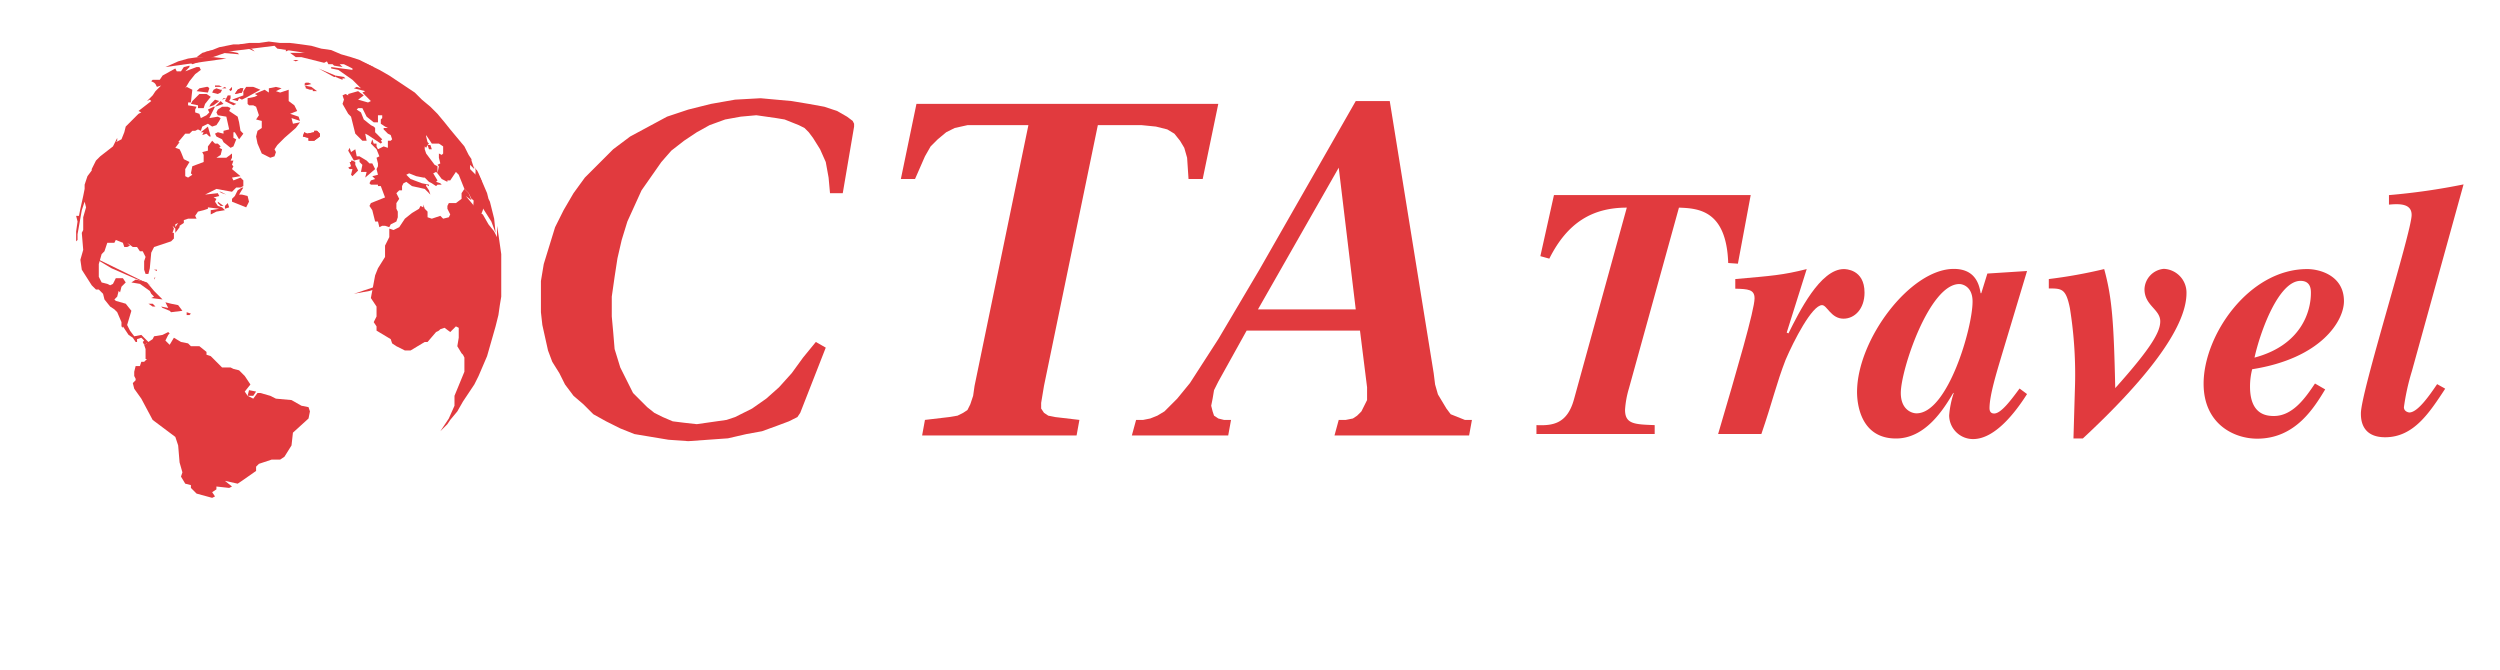 <svg id="Layer_1" data-name="Layer 1" xmlns="http://www.w3.org/2000/svg" viewBox="0 0 441.05 118.27"><defs><style>.cls-1,.cls-6{fill:none;}.cls-1{stroke:#e13a3e;}.cls-1,.cls-2,.cls-5{stroke-linecap:square;stroke-miterlimit:10;stroke-width:0;}.cls-2,.cls-3,.cls-4,.cls-5{fill:#e13a3e;}.cls-2{stroke:#231f20;}.cls-3{fill-rule:evenodd;}.cls-5{stroke:#fff;}</style></defs><title>cta-travel-logo</title><polyline class="cls-1" points="11.43 29.08 13.43 26.08 14.68 24.08 16.43 22.33 18.18 20.83 20.18 19.08 22.18 17.83 24.43 16.58 26.68 15.58 28.93 14.58 31.43 13.83 34.18 13.33 36.68 12.83 37.43 12.83"/><polyline class="cls-1" points="36.93 14.08 34.93 14.58 30.93 16.08 27.18 17.58 24.68 19.08 21.18 21.33 18.18 23.83 15.43 26.58 13.68 28.58 11.43 31.83 9.68 35.08 8.18 38.58 7.18 42.33 6.68 45.83 6.68 48.33"/><polyline class="cls-1" points="11.43 67.83 9.93 64.33 9.18 62.08 8.68 59.83 8.18 57.33 7.93 54.83 8.18 51.08 8.43 48.58 8.93 46.08 9.93 42.58 10.93 40.08 11.93 37.58 14.18 34.08 16.43 30.83 18.18 28.58 20.18 26.58 22.18 24.58 24.43 22.83 27.68 20.33 31.43 18.08 34.18 16.83 36.68 15.83 37.43 15.58"/><polyline class="cls-2" points="26.68 50.33 26.68 50.33 23.68 49.08 19.68 47.33 17.18 45.83 15.93 45.08"/><polyline class="cls-1" points="9.93 35.08 9.93 33.83 10.18 31.83 11.18 29.83"/><polygon class="cls-3" points="36.43 15.33 35.18 15.58 34.68 16.08 36.68 16.33 36.93 15.58 36.68 15.33 36.43 15.33 36.43 15.33"/><polygon class="cls-3" points="33.93 17.83 34.68 17.08 35.18 16.58 36.43 16.58 37.18 17.08 36.18 18.33 35.93 19.08 34.93 19.08 34.93 18.58 33.68 18.33 33.93 17.83 33.93 17.83"/><polygon class="cls-3" points="27.68 47.58 27.68 47.83 27.18 47.58 27.68 47.58 27.68 47.58"/><polygon class="cls-3" points="27.43 48.83 27.18 49.33 27.18 49.08 27.43 48.83 27.43 48.83"/><polygon class="cls-3" points="27.18 51.33 28.68 52.83 26.68 52.58 27.18 52.33 26.68 51.83 26.43 51.33 24.68 50.08 23.18 49.83 23.93 49.33 25.18 49.58 25.93 49.83 27.18 51.33 27.18 51.33"/><polygon class="cls-3" points="26.93 53.58 27.43 54.08 26.93 54.08 26.18 53.58 26.93 53.58 26.93 53.58"/><polygon class="cls-3" points="30.18 55.08 32.18 54.83 31.43 53.83 30.18 53.58 29.18 53.33 29.68 54.33 28.43 54.08 28.68 54.33 29.93 54.83 30.18 55.08 30.18 55.08"/><polygon class="cls-3" points="33.68 55.33 33.43 55.58 32.93 55.58 32.93 55.08 33.68 55.33 33.68 55.33"/><polygon class="cls-3" points="36.68 22.33 37.18 24.08 36.93 24.08 36.43 23.58 35.68 23.83 35.93 23.33 35.43 23.33 36.68 22.33 36.68 22.33"/><polygon class="cls-4" points="148.68 34.08 146.43 34.08 146.43 34.08 146.18 31.33 145.68 28.58 144.68 26.33 143.43 24.33 142.68 23.33 141.93 22.58 140.93 22.08 139.68 21.58 138.43 21.08 136.93 20.83 133.43 20.33 133.43 20.33 130.68 20.58 127.93 21.08 125.18 22.08 122.93 23.33 120.68 24.83 118.43 26.58 116.68 28.58 114.93 31.08 113.18 33.58 111.93 36.33 110.68 39.08 109.68 42.33 108.93 45.58 108.43 48.83 107.93 52.33 107.93 55.83 107.93 55.83 108.18 58.58 108.43 61.58 109.43 64.83 110.93 67.83 111.68 69.33 112.93 70.58 114.18 71.83 115.43 72.83 116.93 73.58 118.68 74.33 120.68 74.58 122.93 74.83 122.93 74.83 124.68 74.58 126.43 74.33 128.18 74.08 129.68 73.58 132.68 72.08 135.18 70.33 137.43 68.33 139.68 65.83 141.68 63.08 143.93 60.33 145.68 61.33 141.18 72.83 141.18 72.83 140.68 73.58 139.18 74.33 137.18 75.08 134.43 76.08 131.68 76.58 128.43 77.33 124.93 77.58 121.43 77.83 121.43 77.83 117.93 77.58 114.93 77.08 111.93 76.58 109.43 75.58 106.93 74.33 104.68 73.08 102.93 71.33 101.18 69.83 99.68 67.83 98.68 65.83 97.43 63.83 96.68 61.83 96.18 59.58 95.68 57.33 95.43 55.08 95.43 52.83 95.43 52.83 95.43 49.58 95.93 46.58 96.93 43.33 97.93 40.08 99.43 37.08 101.18 34.08 103.18 31.33 105.68 28.83 108.18 26.33 111.18 24.08 114.43 22.33 117.68 20.58 121.43 19.33 125.43 18.33 129.68 17.58 134.18 17.33 134.18 17.33 136.93 17.58 139.68 17.83 142.68 18.33 145.43 18.83 147.68 19.58 149.43 20.58 150.43 21.33 150.68 21.83 150.68 22.33 148.68 34.08 148.68 34.08"/><polygon class="cls-4" points="212.18 31.58 209.68 31.58 209.68 31.58 209.43 27.83 208.93 26.08 208.18 24.83 207.18 23.58 205.93 22.83 203.93 22.33 201.43 22.08 193.68 22.08 184.18 68.08 184.18 68.08 183.68 71.08 183.68 72.08 184.18 72.83 184.93 73.33 186.18 73.58 190.43 74.08 189.93 76.83 162.68 76.83 163.18 74.08 163.18 74.08 167.43 73.58 168.93 73.33 169.93 72.83 170.68 72.33 171.18 71.33 171.68 69.83 171.93 68.08 181.43 22.08 173.18 22.08 173.18 22.08 170.68 22.08 168.43 22.58 166.93 23.33 165.43 24.58 164.18 25.83 163.18 27.58 161.43 31.58 158.93 31.58 161.68 18.33 214.93 18.33 212.18 31.58 212.18 31.58"/><path class="cls-4" d="M221.93,54.58l14.25-25h0l3,25ZM199.68,76.83h17l.5-2.75h-1.25l-1-.25-.75-.5-.25-.75-.25-1,.25-1.25.25-1.5.75-1.5,5-9h20l1.25,10h0v2.25l-.5,1-.5,1-.75.75-.75.5-1.25.25h-1.25l-.75,2.75h23.75l.5-2.75h-1.25l-1.25-.5-1.25-.5-.75-1-.75-1.25-.75-1.25-.5-1.75-.25-2-7.75-48h-6l-17,29.75-7.25,12.25-5,7.75h0l-2.25,2.75-1.25,1.25-1,1-1.25.75-1.25.5-1.25.25h-1.25l-.75,2.75Z"/><path class="cls-4" d="M306.6,46.52l-1.71-.12c-.31-9.39-5.35-9.64-8.69-9.77l-8.82,31.88a16.82,16.82,0,0,0-.69,3.78c0,2.52,1.63,2.58,5.23,2.71v1.57H271.06V75c2.84.12,5.42-.19,6.62-4.54L287,36.63c-6,0-10.46,2.58-13.67,9l-1.58-.44,2.4-10.78h34.71Z"/><path class="cls-4" d="M306.14,49.23c6.42-.57,8.38-.69,12.6-1.76l-3.53,11.21.31.13c1.89-3.78,5.61-11.34,9.77-11.34.25,0,3.65,0,3.65,4.15,0,2.9-1.76,4.6-3.71,4.6-2.21,0-2.9-2.39-3.78-2.39-1.77,0-5,6.3-6.43,9.64-1.64,4.22-2.27,7.24-4.28,13.1h-7.63c3.34-11.34,6.43-21.92,6.43-23.94,0-1.57-1.14-1.64-3.4-1.7Z"/><path class="cls-4" d="M357.61,69.52c-2.08,3.27-5.67,7.94-9.51,7.94a4.21,4.21,0,0,1-4.23-4.16,16.51,16.51,0,0,1,.82-4l-.12.06c-1.64,2.77-4.85,8-10.08,8-6.24,0-6.87-6.11-6.87-8.19,0-9.26,9.39-21.73,17.07-21.73,3.78,0,4.48,2.71,4.73,4.28h.12l1.07-3.46,7-.45-4.47,14.87c-.89,3-2.15,7.06-2.15,9.33,0,.88.57.94.82.94,1.2,0,2.9-2.27,4.48-4.41ZM348,53.2c0-2.65-1.76-3.09-2.33-3.09-5.29,0-10.33,15.12-10.33,19.22,0,2.9,1.89,3.59,2.77,3.59C343.62,72.92,348,57.86,348,53.2Z"/><path class="cls-4" d="M361.45,49.23a87.29,87.29,0,0,0,9.77-1.76c1.38,5,1.7,9.32,1.95,21,6.55-7.31,7.94-10,7.94-11.78,0-2.14-2.78-2.77-2.78-5.67a3.74,3.74,0,0,1,3.41-3.59,4.19,4.19,0,0,1,4,4.28c0,6.3-7.56,15.69-18.28,25.64H365.8l.25-8.56a73.74,73.74,0,0,0-.88-14.43c-.7-3.47-1.45-3.47-3.72-3.47Z"/><path class="cls-4" d="M410.21,68.7c-1.95,3.21-5.23,8.69-12,8.69-4.16,0-9.45-2.64-9.45-9.7,0-8.57,8-20.22,18.27-20.22,2.2,0,6.49,1.13,6.49,5.67,0,3.46-4,10.08-16.19,12a12.15,12.15,0,0,0-.38,3.08c0,5,3,5.17,4.22,5.17,3.4,0,5.67-3.4,7.24-5.73Zm-12.47-5.61c8.25-2.2,9.95-8.13,9.95-11.4,0-.57,0-2.14-1.83-2.14C402,49.55,398.75,58.49,397.74,63.09Z"/><path class="cls-4" d="M431.38,68.57c-2.77,4.22-5.55,8.57-10.59,8.57-4.28,0-4.28-3.34-4.28-4.22,0-3.78,8.95-32,8.95-35,0-2-2.08-2-4-1.82V34.42a114.55,114.55,0,0,0,13.16-1.89l-9.13,33a40.23,40.23,0,0,0-1.39,6.3c0,.82.89.94.95.94,1.51,0,3.65-3.15,4.91-5Z"/><polygon class="cls-1" points="88.43 48.33 88.43 50.33 88.43 52.08 88.18 53.83 87.93 55.58 87.43 57.58 87.18 59.33 86.43 61.08 85.93 62.83 85.18 64.58 84.43 66.08 83.68 67.83 82.68 69.33 81.68 70.83 80.68 72.33 79.68 73.83 78.43 75.33 77.18 76.58 75.93 78.08 74.43 79.33 73.18 80.33 71.68 81.58 70.18 82.58 68.68 83.58 66.93 84.33 65.43 85.33 63.68 86.08 61.93 86.83 60.18 87.33 58.43 87.83 56.68 88.33 54.93 88.58 53.18 89.08 51.18 89.08 49.43 89.33 47.68 89.33 45.68 89.33 43.93 89.08 42.18 89.08 40.18 88.58 38.43 88.33 36.68 87.83 34.93 87.33 33.18 86.83 31.43 86.08 29.93 85.33 28.18 84.33 26.68 83.58 24.93 82.58 23.43 81.58 21.93 80.33 20.68 79.33 19.43 78.08 17.93 76.58 16.68 75.33 15.43 73.83 14.43 72.33 13.43 70.83 12.43 69.33 11.43 67.83 10.68 66.08 9.93 64.58 9.18 62.83 8.68 61.08 8.18 59.33 7.68 57.58 7.18 55.58 6.93 53.83 6.68 52.08 6.68 50.33 6.68 48.33 6.68 46.58 6.68 44.83 6.93 42.83 7.18 41.08 7.68 39.33 8.18 37.58 8.68 35.83 9.18 34.08 9.93 32.33 10.68 30.58 11.43 29.08 12.43 27.33 13.43 25.83 14.43 24.33 15.43 22.83 16.68 21.33 17.93 20.08 19.43 18.83 20.68 17.58 21.93 16.33 23.43 15.33 24.93 14.33 26.68 13.33 28.18 12.33 29.93 11.58 31.43 10.83 33.18 10.08 34.93 9.58 36.68 8.83 38.43 8.33 40.18 8.08 42.18 7.83 43.93 7.58 45.68 7.58 47.68 7.33 49.43 7.58 51.18 7.58 53.18 7.83 54.93 8.08 56.68 8.33 58.43 8.83 60.18 9.58 61.93 10.08 63.68 10.83 65.43 11.58 66.93 12.33 68.68 13.33 70.18 14.33 71.68 15.33 73.18 16.33 74.43 17.58 75.93 18.83 77.18 20.08 78.43 21.58 79.43 22.83 80.68 24.33 81.68 25.83 82.68 27.33 83.68 29.08 84.43 30.58 85.18 32.33 85.93 34.08 86.43 35.83 87.18 37.58 87.43 39.33 87.93 41.08 88.18 42.83 88.43 44.83 88.43 46.58 88.43 48.33 88.43 48.33"/><polyline class="cls-1" points="88.43 48.33 88.43 50.33 88.43 52.08 88.18 53.83 87.93 55.58 87.43 57.58 87.18 59.33 86.43 61.08 85.93 62.83 85.18 64.58 84.43 66.08 83.68 67.83 82.68 69.33 81.68 70.83 80.68 72.33 79.68 73.83 78.43 75.33 77.18 76.58 75.93 78.08 74.43 79.33 73.18 80.33 71.68 81.58 70.18 82.58 68.68 83.58 66.93 84.33 65.43 85.33 63.68 86.08 61.93 86.83 60.18 87.33 58.43 87.83 56.68 88.33 54.93 88.58 53.18 89.08 51.18 89.08 49.43 89.33 47.68 89.33 45.68 89.33 43.93 89.08 42.18 89.08 40.18 88.58 38.43 88.33 36.68 87.83 34.93 87.33 33.18 86.83 31.43 86.08 29.93 85.33 28.18 84.33 26.68 83.58 24.93 82.58 23.43 81.58 21.93 80.33 20.68 79.33 19.43 78.08 17.93 76.58 16.68 75.33 15.43 73.83 14.43 72.33 13.43 70.83 12.43 69.33 11.43 67.83 10.68 66.08 9.93 64.58 9.18 62.83 8.68 61.08 8.18 59.33 7.68 57.58 7.18 55.58 6.93 53.83 6.68 52.08 6.68 50.33 6.68 48.33 6.68 46.58 6.68 44.83 6.93 42.83 7.18 41.08 7.68 39.33 8.18 37.58 8.68 35.83 9.18 34.08 9.93 32.33 10.68 30.58 11.43 29.08 12.43 27.33 13.43 25.83 14.43 24.33 15.43 22.83 16.68 21.33 17.93 20.08 19.43 18.83 20.68 17.58 21.93 16.33 23.43 15.33 24.93 14.33 26.68 13.33 28.18 12.33 29.93 11.58 31.43 10.83 33.18 10.08 34.93 9.58 36.68 8.83 38.43 8.33 40.18 8.08 42.18 7.83 43.93 7.58 45.68 7.58 47.68 7.33 49.43 7.58 51.18 7.58 53.18 7.83 54.93 8.08 56.68 8.33 58.43 8.83 60.18 9.58 61.93 10.08 63.68 10.83 65.43 11.58 66.93 12.33 68.68 13.33 70.18 14.33 71.68 15.33 73.18 16.33 74.43 17.58 75.93 18.83 77.18 20.08 78.43 21.58 79.43 22.83 80.68 24.33 81.68 25.83 82.68 27.33 83.68 29.08 84.43 30.58 85.18 32.33 85.93 34.08 86.43 35.83 87.18 37.58 87.43 39.33 87.93 41.08 88.18 42.83 88.43 44.83 88.43 46.58 88.43 48.33"/><polyline class="cls-1" points="38.43 11.58 36.68 11.58 33.18 11.83 29.93 12.58 26.68 13.58 23.93 15.08 22.18 16.33 20.68 17.33"/><polyline class="cls-1" points="38.43 16.83 37.93 17.08 35.43 18.58 33.18 20.08 30.93 21.83 28.68 23.83 25.68 26.83 23.93 28.83 22.18 31.08 20.43 33.33 18.93 35.83 17.43 38.33 16.18 40.83 15.18 43.33 14.18 45.83 13.43 48.33 12.93 51.08 12.43 53.58 12.18 56.08 12.18 58.58 12.18 61.08 12.43 63.58 12.93 65.83 13.43 68.08 14.18 70.08 15.18 72.08 16.18 74.08 17.43 75.83 18.93 77.58 20.68 79.33"/><polyline class="cls-1" points="29.18 85.08 27.43 83.83 26.18 82.83 24.68 81.58 23.68 80.33 22.43 78.58 21.18 76.08 20.43 74.08 19.68 72.08 19.18 68.83 18.93 66.58 18.68 64.08 18.68 61.58 18.93 57.83 19.18 55.08 19.68 52.58 20.43 49.83 21.18 47.08 21.93 44.58 22.93 41.83 24.68 38.08 27.43 32.83 29.68 29.33 31.43 27.08 33.18 24.83 34.93 22.83 36.68 20.83 38.68 19.08 40.18 17.83"/><polyline class="cls-1" points="42.43 18.58 41.93 19.08 40.68 21.08 38.68 24.33 37.43 26.58 34.93 31.33 33.43 35.08 32.43 37.83 30.68 43.33 29.93 46.08 28.93 50.08 27.93 55.58 27.43 59.58 27.18 62.33 27.18 67.33 27.43 72.08 27.68 74.08 28.43 77.08 29.18 79.83 29.93 81.58 30.68 82.83 31.43 84.08 32.43 85.33 33.93 86.58 34.93 87.33 36.18 87.83"/><polyline class="cls-1" points="42.18 89.08 41.43 88.58 40.68 88.33 40.18 87.58 39.43 86.33 38.93 85.33 38.43 83.33 37.68 80.08 37.18 75.08 36.93 69.33 36.93 64.33 37.43 57.58 37.93 52.08 38.68 44.83 39.68 39.33 41.18 32.58 42.68 26.33 44.43 20.83 44.93 19.33"/><polyline class="cls-1" points="52.93 89.08 53.93 88.58 54.43 88.33 54.93 87.58 55.68 86.33 56.43 84.58 56.68 83.33 57.43 80.08 57.93 75.08 58.18 69.33 58.18 64.33 57.68 57.58 57.18 52.08 56.43 44.83 55.18 38.08 53.93 31.33 52.68 26.33 50.93 20.83 50.18 19.33"/><polyline class="cls-1" points="52.93 18.58 53.93 20.08 55.93 23.08 57.18 25.33 59.68 30.08 60.68 32.58 62.18 36.58 64.18 41.83 65.43 46.08 65.93 48.83 66.93 52.83 67.18 55.58 67.93 61.08 67.93 64.83 67.93 67.33 67.68 72.08 67.43 74.08 66.93 77.08 65.93 79.83 65.43 81.58 64.43 82.83 63.68 84.08 62.18 85.83 61.18 86.58 60.18 87.33 58.93 87.83"/><polyline class="cls-1" points="65.93 85.08 67.68 83.83 69.18 82.83 70.43 81.58 71.68 80.33 72.68 78.58 73.68 76.83 74.68 74.08 75.43 72.08 75.93 69.83 76.18 67.58 76.43 65.33 76.43 61.58 76.43 59.08 75.93 55.08 75.43 52.58 74.68 49.83 73.93 47.08 73.18 44.58 71.68 40.58 70.43 38.08 67.68 32.83 66.18 30.58 63.68 27.08 62.18 24.83 60.18 22.83 58.43 20.83 56.43 19.08 54.93 17.83"/><polyline class="cls-1" points="56.68 16.83 57.43 17.08 59.68 18.58 61.93 20.08 64.18 21.83 66.43 23.83 68.43 25.83 70.43 27.83 72.18 30.08 73.93 32.33 76.18 35.83 77.68 38.33 78.93 40.83 79.93 43.33 80.93 45.83 81.68 48.33 82.18 51.08 82.68 53.58 82.93 56.08 82.93 58.58 82.93 61.08 82.68 63.58 82.18 65.83 81.68 68.08 80.93 70.08 79.93 72.08 78.93 74.08 77.68 75.83 76.18 77.58 74.43 79.33"/><polyline class="cls-1" points="83.68 67.83 85.18 64.33 85.93 62.08 86.43 59.83 86.93 57.33 87.18 54.83 86.93 51.08 86.68 48.58 86.18 46.08 85.18 42.58 83.68 38.83 82.43 36.33 81.18 34.08 78.68 30.83 76.93 28.58 74.93 26.58 71.93 23.83 69.68 21.83 67.43 20.33 64.93 18.83 62.43 17.58 58.43 15.83 57.68 15.58"/><polyline class="cls-1" points="58.18 14.08 60.18 14.58 64.18 16.08 67.93 17.58 70.43 19.08 73.93 21.33 76.93 23.83 79.93 26.58 81.43 28.58 83.68 31.83 85.43 35.08 86.93 38.58 87.93 42.33 88.43 45.83 88.43 48.33"/><polyline class="cls-1" points="83.68 29.08 81.93 26.08 80.43 24.08 78.68 22.33 76.93 20.83 74.93 19.08 72.93 17.83 70.93 16.58 68.43 15.58 66.18 14.58 63.68 13.83 61.18 13.33 58.43 12.83 57.93 12.83"/><polyline class="cls-1" points="14.18 72.08 15.43 73.58 16.68 74.83 17.93 75.83 19.18 76.83 22.43 78.58 24.43 79.58 27.18 80.58 29.43 81.33 32.68 82.33 37.18 83.08 39.68 83.33 43.18 83.83 47.43 83.83 48.18 83.83 53.18 83.58 55.68 83.33 59.18 82.83 63.68 81.83 67.93 80.58 69.93 79.83 72.68 78.58 75.93 76.83 77.18 75.83 78.68 74.83 79.68 73.58 80.93 72.08"/><polyline class="cls-1" points="8.43 60.58 8.93 62.08 10.18 64.08 11.68 65.83 12.93 67.08 15.18 68.83 16.93 70.08 19.68 71.58 21.68 72.58 24.93 73.83 27.18 74.58 29.68 75.08 33.43 76.08 35.93 76.58 39.93 77.08 44.18 77.33 48.18 77.33 50.93 77.33 55.18 77.08 57.68 76.58 61.68 76.08 65.43 75.08 67.93 74.58 70.18 73.83 73.43 72.58 76.43 71.08 78.43 70.08 80.68 68.33 82.18 67.08 83.43 65.83 84.93 64.08 86.18 62.08 86.68 60.58"/><polyline class="cls-1" points="88.43 48.33 88.43 50.08 87.68 52.33 86.68 54.33 85.18 56.33 83.43 58.33 81.18 60.08 79.43 61.33 76.43 62.83 73.43 64.33 71.18 65.08 67.43 66.33 63.68 67.33 59.43 68.08 55.43 68.58 52.68 68.58 48.43 68.83 43.93 68.83 41.18 68.58 36.93 68.08 32.93 67.58 28.93 66.58 25.18 65.58 21.93 64.33 18.68 62.83 15.68 61.33 13.18 59.58 11.68 58.33 9.93 56.33 8.43 54.33 7.43 52.33 6.68 50.08 6.68 48.33"/><polyline class="cls-1" points="8.43 36.08 8.18 37.58 7.93 38.83 8.18 40.83 8.68 43.08 9.68 45.08 11.18 46.83 12.93 48.83 15.18 50.58 17.68 52.08 20.68 53.58 23.68 55.08 27.18 56.08 30.93 57.08 34.68 57.83 39.93 58.58 44.18 58.83 48.18 59.08 52.43 58.83 56.43 58.58 60.43 57.83 64.18 57.08 67.93 56.08 71.43 55.08 74.68 53.58 77.43 52.08 79.93 50.58 82.18 48.83 83.93 46.83 85.43 45.08 86.43 43.08 86.93 40.83 87.18 38.83 86.93 37.58 86.68 36.08"/><polyline class="cls-1" points="80.93 24.83 82.18 26.58 82.68 28.58 82.93 30.33 82.93 31.58 82.68 32.83 82.18 34.58 81.43 35.83 80.68 37.08 79.68 38.08 78.68 39.33 76.68 40.83 73.43 42.83 70.93 44.08 66.93 45.58 63.68 46.33 59.18 47.33 55.68 47.83 50.68 48.33 46.93 48.33 43.18 48.33 38.43 47.83 33.68 47.08 30.43 46.08 27.18 45.08 23.43 43.58 20.93 42.33 18.43 40.83 16.68 39.33 15.43 38.08 14.43 37.08 13.43 35.33 12.68 34.08 12.43 32.83 12.18 31.08 12.18 29.83 12.43 28.58 12.93 26.58 14.18 24.83"/><polyline class="cls-1" points="23.93 14.83 22.18 16.33 20.43 18.08 19.93 19.08 19.43 20.08 18.93 21.08 18.68 22.08 18.68 23.08 18.68 24.08 18.93 25.08 19.18 26.08 19.68 27.08 20.18 28.08 21.68 29.83 23.93 31.58 26.43 33.33 29.43 34.58 32.68 35.83 36.18 36.58 40.18 37.33 44.18 37.58 48.18 37.83 52.18 37.58 56.18 37.08 58.93 36.58 62.43 35.83 65.68 34.58 68.68 33.33 71.18 31.58 73.43 29.83 74.93 28.08 75.68 27.08 75.93 26.08 76.43 25.08 76.43 24.08 76.43 23.08 76.43 22.08 76.18 21.08 75.68 20.08 75.18 19.08 74.68 18.08 72.93 16.33 71.18 14.83"/><polyline class="cls-1" points="62.18 10.33 63.93 11.58 65.18 12.33 66.18 13.33 67.18 14.58 67.68 15.83 67.93 16.83 67.93 17.83 67.68 19.33 67.18 20.58 66.43 21.83 65.43 22.58 64.43 23.58 62.93 24.33 60.93 25.33 58.68 26.33 56.93 26.83 54.93 27.33 52.18 27.58 50.18 27.83 47.18 27.83 44.43 27.83 42.18 27.58 39.68 27.08 37.68 26.58 35.18 25.83 33.68 25.08 32.18 24.33 30.43 23.33 29.43 22.33 28.18 21.08 27.68 20.08 27.18 18.83 27.18 17.58 27.43 16.08 27.68 15.33 28.18 14.33 29.43 13.08 30.93 11.83 33.18 10.33 35.18 9.58 38.18 8.58 41.68 7.83 44.43 7.58 47.93 7.33 50.68 7.58 54.18 8.08 56.93 8.58 59.43 9.33 62.18 10.33"/><polyline class="cls-1" points="55.18 10.33 53.68 9.83 52.43 9.33 50.93 9.08 49.18 8.83 47.43 8.83 45.93 8.83 43.18 9.33 41.93 9.58 40.43 10.33 39.43 10.83 38.43 11.58 37.68 12.33 37.18 13.08 36.93 14.08 37.18 14.83 37.43 15.58 37.68 16.08 38.93 17.08 40.68 18.08 42.68 18.83 45.18 19.33 47.68 19.33 49.93 19.33 52.43 18.83 54.18 18.33 56.18 17.33 57.43 16.08 57.68 15.58 57.93 15.08 58.18 14.33 58.18 13.58 57.93 12.83 57.68 12.33 56.93 11.83 56.43 11.33 55.18 10.33"/><polyline class="cls-5" points="83.93 29.83 84.93 31.83 85.43 33.83 85.43 35.58 85.18 37.08 84.68 38.33 84.18 39.58 83.43 40.83 83.18 41.08"/><polyline class="cls-2" points="73.68 48.08 71.68 49.08 68.43 50.33 65.18 51.33 62.43 51.83"/><polyline class="cls-1" points="50.43 53.33 48.93 53.33 48.18 53.33 47.18 53.33 46.43 53.33 42.43 53.08 38.68 52.83 38.43 52.83"/><polyline class="cls-1" points="84.43 66.33 83.68 67.83 82.68 69.08 81.18 70.83 79.93 72.08 77.68 73.58 75.93 74.58 73.18 76.08 71.18 77.08 68.93 77.83 65.68 78.83 63.18 79.33 59.43 80.33 55.68 80.83 53.18 81.08 49.18 81.33 47.68 81.33 47.43 81.33 46.18 81.33 42.18 81.08 39.43 80.83 35.68 80.08 31.93 79.33 29.43 78.83 26.18 77.83 23.93 77.08 21.93 76.08 19.18 74.58 17.43 73.58 15.43 72.08 13.93 70.83 12.43 69.08 11.43 67.83 10.68 66.33"/><polyline class="cls-5" points="65.93 11.83 63.68 10.83 62.18 10.33 60.18 10.08 57.43 10.08 55.68 10.33 55.18 10.33"/><polyline class="cls-5" points="52.93 9.58 53.18 9.33 54.68 9.08 55.93 8.83 57.18 8.83 58.93 9.08"/><polyline class="cls-5" points="52.93 7.83 52.68 7.83 51.93 7.83 51.18 8.33 50.43 8.83 50.43 9.08"/><polyline class="cls-5" points="42.18 7.83 42.68 7.83 43.18 7.83 43.93 8.33 44.68 8.83 44.93 9.08"/><polyline class="cls-5" points="42.18 9.58 41.93 9.33 40.68 9.08 39.18 8.83 37.93 8.83 36.18 9.08"/><polyline class="cls-5" points="29.18 11.83 31.43 10.83 33.18 10.33 34.93 10.08 37.68 10.08 39.93 10.33"/><polygon class="cls-3" points="77.18 25.33 77.43 25.33 78.18 25.83 78.18 27.08 77.93 27.33 77.43 27.08 77.43 27.83 77.68 28.83 77.18 29.08 77.43 29.33 77.18 30.58 77.93 31.58 78.93 32.08 78.93 31.83 79.43 31.83 80.43 30.33 80.93 30.83 81.43 32.08 81.93 33.33 82.68 34.08 83.18 35.08 84.93 36.33 86.68 39.08 87.43 41.08 87.18 38.58 86.43 35.58 86.18 35.08 85.93 34.08 85.18 32.33 84.43 30.58 84.18 30.08 83.93 29.83 83.68 29.33 84.43 31.33 84.68 31.58 84.68 31.58 83.43 30.33 82.93 29.83 82.93 29.58 82.93 29.08 83.68 29.83 83.18 28.33 83.18 28.08 82.68 27.33 81.93 25.83 80.68 24.33 79.43 22.83 78.43 21.58 77.18 20.08 75.93 18.83 74.43 17.58 73.18 16.33 71.68 15.33 70.18 14.33 68.68 13.33 66.93 12.33 65.43 11.58 63.43 10.58 61.93 10.08 60.18 9.58 58.43 8.83 56.68 8.58 54.93 8.08 53.18 7.83 51.18 7.58 49.43 7.58 47.43 7.33 45.68 7.58 43.93 7.58 42.18 7.83 41.18 7.83 38.68 8.33 37.43 8.83 35.68 9.33 34.68 10.08 35.93 10.08 33.68 11.08 33.93 11.33 40.43 9.08 48.43 8.08 48.93 8.58 53.93 9.33 51.18 9.33 52.18 10.08 53.18 10.08 57.18 11.08 57.68 10.83 57.93 11.33 58.68 11.33 58.93 11.58 60.43 11.83 59.93 11.33 60.68 11.33 62.18 12.08 62.18 12.33 58.43 11.83 58.43 12.08 59.68 12.33 62.18 14.08 63.68 15.58 62.93 15.33 62.43 15.58 64.43 16.08 63.93 16.33 64.43 16.83 65.43 17.83 64.93 18.08 63.18 17.58 64.18 16.83 63.18 16.08 61.43 16.58 61.43 16.83 60.93 16.58 60.43 16.83 60.68 17.58 60.43 18.33 61.43 20.08 61.93 20.58 62.68 23.58 63.93 24.83 64.68 24.83 64.43 23.58 64.93 23.83 67.18 25.33 67.43 25.08 67.18 24.83 67.43 24.58 66.18 23.33 66.18 22.58 65.93 22.33 65.43 22.08 64.18 21.08 63.68 19.83 62.93 19.33 63.18 19.08 63.93 19.08 64.68 20.58 65.93 21.58 66.68 21.58 66.68 20.58 66.68 20.33 67.43 20.33 67.43 20.83 67.18 21.08 67.18 21.83 67.93 22.33 68.43 22.58 67.68 22.58 67.68 22.83 68.43 23.58 68.93 23.83 69.18 24.58 68.93 24.83 68.43 24.83 68.43 26.08 67.68 25.83 66.68 26.33 66.43 25.83 66.43 25.33 65.93 25.33 65.68 24.58 65.43 25.33 66.43 26.33 66.93 27.58 66.43 27.83 66.68 28.83 66.68 29.08 66.68 29.33 66.43 29.83 66.68 30.83 65.68 31.08 66.18 31.58 65.43 31.83 65.18 32.33 65.43 32.58 66.68 32.58 66.68 32.83 67.18 32.83 67.93 34.83 65.43 35.83 65.18 36.33 65.68 37.08 66.18 39.08 66.68 39.08 66.93 40.08 67.43 39.83 67.93 39.83 68.68 40.08 68.93 39.58 69.93 39.08 70.18 38.33 70.18 37.33 69.93 36.83 69.93 35.83 70.43 35.08 70.18 34.58 69.93 34.08 70.43 33.58 70.93 33.58 70.93 32.83 71.18 32.33 71.68 32.08 72.68 32.83 74.93 33.33 75.93 34.33 75.68 33.58 75.18 32.83 75.18 32.58 75.68 32.83 75.68 32.58 74.43 32.33 72.43 31.58 71.68 30.83 72.18 30.58 73.43 31.08 74.68 31.33 74.93 31.33 75.68 32.08 76.18 32.33 76.93 32.83 77.18 32.58 77.93 32.58 77.68 32.33 76.93 32.08 77.18 31.83 76.43 30.58 76.93 30.33 77.18 30.58 77.18 29.33 76.68 29.08 75.93 28.08 75.18 27.08 74.93 26.33 74.93 25.83 75.18 26.08 75.43 25.58 75.68 26.33 76.18 26.33 75.93 25.58 75.43 25.58 75.68 25.33 75.43 25.08 75.18 24.08 75.18 23.83 76.18 25.33 77.18 25.33 77.18 25.33"/><polygon class="cls-3" points="82.68 34.08 83.18 35.33 82.18 34.58 84.68 37.58 85.18 37.83 86.18 39.58 87.18 40.83 87.43 41.33 87.68 41.83 87.68 39.83 87.68 39.83 87.43 39.08 87.68 39.83 87.93 41.33 88.18 43.08 88.43 44.83 88.43 46.83 88.43 48.33 88.43 49.58 88.43 50.83 88.43 52.33 88.18 53.83 87.93 55.58 87.43 57.58 86.93 59.33 86.43 61.08 85.93 62.83 85.18 64.58 84.43 66.33 83.68 67.83 82.68 69.33 81.68 70.83 80.68 72.58 79.43 74.08 78.93 74.83 77.68 76.08 79.18 73.83 80.18 71.58 80.18 69.83 81.93 65.58 81.93 63.33 81.93 63.08 81.68 62.58 81.43 62.33 80.68 61.08 80.93 59.58 80.93 58.83 80.93 57.83 80.43 57.58 79.43 58.58 78.43 57.83 77.68 58.08 77.43 58.33 76.93 58.58 75.43 60.33 74.93 60.33 72.43 61.83 71.43 61.83 69.93 61.08 69.18 60.58 68.93 59.83 67.68 59.08 66.43 58.33 66.43 57.83 66.43 57.58 65.93 56.83 66.43 55.83 66.43 54.08 65.43 52.58 66.18 48.58 66.68 47.33 67.93 45.33 67.93 43.33 68.68 41.83 68.68 40.58 68.68 40.33 69.43 40.58 70.43 40.08 71.43 38.58 72.68 37.58 73.93 36.83 74.18 36.33 74.68 36.58 74.68 36.08 74.93 36.83 75.43 37.33 75.43 38.33 76.18 38.58 77.68 38.08 78.18 38.58 79.18 38.33 79.43 37.83 78.93 36.83 78.93 36.33 79.18 35.83 80.43 35.83 81.43 35.08 81.43 34.08 81.93 33.33 82.68 34.08 82.68 34.08"/><polygon class="cls-3" points="25.43 60.83 25.68 61.58 25.68 63.33 25.93 63.33 25.43 63.83 24.93 63.83 24.68 64.58 23.93 64.58 23.68 65.58 23.68 66.33 23.93 66.83 23.93 67.08 23.43 67.58 23.68 68.58 24.93 70.33 26.93 74.08 30.93 77.08 31.43 78.58 31.68 81.58 32.18 83.33 31.93 84.08 32.68 85.33 33.68 85.58 33.68 86.08 34.68 87.08 37.43 87.83 37.93 87.58 37.43 86.83 38.18 86.33 38.18 85.83 40.43 86.08 40.93 85.83 39.68 84.83 41.93 85.33 42.68 84.83 45.18 83.08 45.18 82.33 45.68 81.83 47.93 81.08 49.43 81.08 50.18 80.58 51.43 78.58 51.68 76.33 54.43 73.83 54.68 72.58 54.43 71.83 53.18 71.58 51.43 70.58 48.68 70.33 47.68 69.83 45.93 69.33 45.43 69.33 44.68 70.33 43.68 69.83 43.18 69.08 44.18 67.83 43.18 66.33 42.93 66.08 42.18 65.33 41.18 65.08 40.68 64.83 39.18 64.83 37.18 62.83 36.43 62.58 36.43 62.08 35.18 61.08 33.68 61.08 33.18 60.58 31.93 60.33 30.68 59.58 29.93 60.83 29.18 60.08 29.68 59.08 29.93 58.83 29.68 58.58 28.68 59.08 27.18 59.33 26.93 59.83 26.18 60.33 25.93 60.08 25.93 60.58 25.43 60.83 25.43 60.83"/><polygon class="cls-3" points="25.93 60.08 24.93 59.08 23.68 59.33 22.93 58.33 22.43 57.33 23.18 54.83 22.18 53.58 20.43 53.08 20.18 52.83 20.68 52.33 20.93 51.33 21.18 51.58 21.43 50.58 22.18 49.83 21.68 49.08 20.43 49.08 19.93 50.08 19.43 50.33 18.93 50.08 17.93 49.83 17.43 48.83 17.43 46.58 17.93 44.83 18.43 44.33 18.93 42.83 20.18 42.83 20.43 42.33 21.68 42.83 21.93 43.58 22.43 43.58 22.93 43.33 22.43 42.83 23.43 43.58 24.18 43.58 24.68 44.33 25.18 44.33 25.68 45.33 25.43 46.08 25.43 47.58 25.68 48.33 26.18 48.33 26.43 47.33 26.68 44.58 27.18 43.58 30.18 42.58 30.68 42.08 30.68 41.83 30.68 41.08 30.43 41.08 30.68 40.33 30.43 39.83 30.93 40.33 30.93 39.58 31.43 39.33 30.93 40.08 30.93 41.08 31.68 40.08 31.68 39.33 31.68 39.83 32.43 39.33 32.43 38.83 33.18 38.58 34.68 38.58 34.43 38.08 34.93 37.33 35.93 37.08 36.68 36.83 36.68 36.58 38.68 36.83 37.18 37.08 37.18 37.83 38.18 37.33 39.68 37.08 39.18 36.58 38.43 36.33 37.93 35.58 38.18 35.08 37.68 34.83 38.68 34.58 38.43 34.08 36.18 34.33 38.18 33.33 40.93 33.83 41.68 33.08 42.43 33.08 42.93 32.83 42.93 31.83 42.43 31.33 41.18 31.83 40.93 31.33 42.43 31.08 40.93 29.83 41.18 29.33 40.93 29.08 41.18 28.33 40.68 28.33 40.93 27.83 40.93 27.08 39.93 27.83 38.18 27.83 38.93 27.33 39.18 26.33 38.68 26.08 38.93 25.83 38.43 25.33 37.93 25.33 37.43 24.83 36.68 25.83 36.68 26.58 35.68 26.83 35.93 27.33 35.93 28.58 33.93 29.33 33.68 30.58 33.93 30.83 33.18 31.33 32.68 31.08 32.68 29.83 33.43 28.58 32.43 28.08 31.93 26.83 31.68 26.33 30.93 26.08 31.68 25.08 31.43 25.08 32.68 23.58 33.43 23.58 33.93 23.08 34.43 23.08 34.93 22.83 35.43 23.08 35.68 22.33 36.68 21.83 37.43 22.33 38.18 22.08 38.68 21.33 38.93 20.83 38.43 20.58 36.93 20.83 37.43 19.83 37.93 18.83 37.68 18.83 36.68 19.33 36.93 19.83 36.43 20.33 35.43 20.83 35.18 20.08 34.43 19.83 34.43 19.33 34.68 18.83 33.18 18.58 33.18 18.08 33.68 18.08 33.93 15.83 32.93 15.33 32.68 15.58 33.43 14.33 34.43 13.08 35.43 12.33 35.18 11.83 34.68 11.83 32.68 12.58 33.43 11.83 33.43 11.58 32.43 11.83 31.93 12.58 31.18 12.58 30.93 12.08 28.68 13.33 28.18 14.08 26.93 14.08 26.68 14.33 27.18 14.58 27.43 14.83 27.68 15.33 28.43 15.08 27.43 16.08 26.93 16.83 25.93 17.83 26.43 17.58 26.68 17.83 24.43 19.58 24.93 19.83 24.43 20.08 24.18 20.33 22.18 22.33 21.93 23.33 21.43 24.58 20.43 25.08 20.68 24.83 20.68 24.33 19.93 25.83 17.68 27.58 16.93 28.33 16.18 29.83 16.18 30.08 15.43 31.08 14.93 32.58 14.93 33.33 14.68 34.58 14.18 36.83 13.93 38.08 13.43 38.08 13.68 39.08 13.43 40.83 13.43 42.58 13.68 42.33 13.68 41.33 14.43 37.08 14.93 35.58 15.18 36.58 14.68 38.33 14.68 40.58 14.43 41.08 14.68 44.08 14.18 45.83 14.43 47.58 16.18 50.33 16.93 51.08 17.43 51.08 18.18 51.83 18.43 52.83 19.43 54.08 20.18 54.58 20.43 54.83 20.68 55.08 21.43 56.83 21.43 57.58 21.68 57.83 21.68 57.58 22.68 59.08 23.43 59.58 23.93 60.33 24.18 60.33 24.18 59.83 24.93 59.58 25.43 60.08 25.18 60.33 25.43 60.83 25.93 60.58 25.93 60.08 25.93 60.08"/><polygon class="cls-3" points="37.18 18.33 37.93 17.58 38.68 17.83 37.68 18.58 36.93 18.83 37.18 18.33 37.18 18.33"/><polygon class="cls-3" points="40.93 15.83 40.43 16.33 40.68 16.08 40.43 15.83 40.93 15.33 40.93 15.83 40.93 15.83"/><polygon class="cls-3" points="38.93 15.83 39.18 15.83 38.93 16.33 38.43 16.58 37.43 16.33 37.68 15.83 38.18 15.58 38.93 15.83 38.93 15.83"/><polygon class="cls-3" points="38.68 15.08 39.18 15.33 37.93 15.33 37.93 15.08 38.68 15.08 38.68 15.08"/><polygon class="cls-3" points="39.68 15.33 39.93 15.58 39.18 15.58 39.68 15.33 39.68 15.33"/><polygon class="cls-3" points="40.68 16.83 40.18 16.83 39.68 17.83 41.18 18.58 41.68 18.33 40.43 17.83 40.68 17.33 40.68 16.83 40.68 16.83"/><polygon class="cls-3" points="39.93 17.33 39.18 17.58 39.43 17.33 39.93 17.33 39.93 17.33"/><polygon class="cls-3" points="38.93 17.83 39.43 18.33 37.93 18.83 38.93 17.83 38.93 17.83"/><polygon class="cls-3" points="40.93 17.58 41.93 17.83 42.18 17.33 42.68 17.58 43.68 17.08 45.93 15.83 44.68 15.33 43.43 15.33 42.93 16.08 42.93 16.83 40.93 17.58 40.93 17.58"/><polygon class="cls-3" points="40.68 26.08 39.43 25.08 39.18 24.58 38.18 24.08 37.93 23.58 38.43 23.33 39.43 23.58 39.43 23.08 40.43 22.83 39.93 20.58 38.43 20.33 38.18 19.83 38.43 19.33 39.18 18.83 40.18 18.83 40.68 19.08 40.43 19.58 41.93 20.58 42.18 21.58 42.43 23.08 42.93 23.58 42.18 24.58 41.43 23.33 41.18 23.33 41.18 24.33 41.68 24.58 41.18 25.83 40.68 26.08 40.68 26.08"/><polygon class="cls-3" points="55.43 24.83 54.43 24.83 54.43 24.33 53.43 24.08 53.68 23.33 54.18 23.58 55.43 23.33 55.43 23.08 55.93 23.08 56.43 23.58 56.43 24.08 55.43 24.83 55.43 24.83"/><polygon class="cls-3" points="53.93 14.58 54.43 14.58 54.93 14.83 53.93 15.08 53.68 14.83 53.93 14.58 53.93 14.58"/><polygon class="cls-3" points="48.43 26.33 48.68 26.83 48.43 27.58 47.68 27.83 46.18 27.08 45.43 25.33 45.18 24.08 45.43 23.08 46.18 22.58 46.18 21.33 45.18 21.08 45.68 20.33 45.18 18.83 44.68 18.58 43.93 18.58 43.68 18.33 43.68 17.33 44.93 17.08 45.43 16.83 44.93 16.58 46.68 15.83 47.43 16.33 47.43 15.58 48.68 15.33 49.68 15.58 48.68 16.08 49.43 16.33 50.93 15.83 50.93 17.83 51.93 18.58 52.43 19.58 51.18 20.08 52.68 20.58 52.93 21.33 51.43 20.83 51.68 21.83 52.93 21.58 52.18 22.58 50.18 24.33 48.93 25.58 48.43 26.33 48.43 26.33"/><polygon class="cls-3" points="61.68 26.08 61.93 26.83 62.68 26.33 62.93 27.58 63.43 27.58 64.68 28.33 65.18 28.83 65.68 28.83 66.18 29.83 64.43 31.33 64.68 30.33 63.68 30.33 63.93 29.08 63.43 28.58 63.43 28.08 62.43 28.33 61.43 26.58 61.68 26.08 61.68 26.08"/><polygon class="cls-3" points="61.93 28.33 62.18 28.33 62.68 28.58 62.68 29.08 63.18 30.08 62.18 31.08 61.93 30.83 62.18 29.83 61.68 29.83 61.43 29.58 61.93 29.33 61.68 28.58 61.93 28.58 61.93 28.33 61.93 28.33"/><polygon class="cls-3" points="52.18 10.83 51.68 10.58 52.68 10.58 52.18 10.83 52.18 10.83"/><polygon class="cls-3" points="59.18 13.58 59.18 13.33 60.68 13.58 60.93 13.83 60.43 13.83 60.43 14.08 59.18 13.58 59.18 13.58"/><polygon class="cls-3" points="58.93 13.58 56.18 12.08 59.18 13.33 59.18 13.58 58.93 13.58 58.93 13.58"/><polygon class="cls-3" points="42.43 15.58 42.93 15.58 42.68 16.33 41.43 16.58 41.93 15.83 42.43 15.58 42.43 15.58"/><polygon class="cls-3" points="38.93 33.83 39.93 34.33 39.18 34.08 38.68 33.83 38.93 33.83 38.93 33.83"/><polygon class="cls-3" points="38.43 35.58 39.43 36.33 38.93 36.33 38.43 35.83 38.43 35.58 38.43 35.58"/><polygon class="cls-3" points="42.68 33.08 41.93 33.58 41.43 34.58 40.93 35.08 40.93 35.58 43.43 36.58 43.93 35.58 43.68 34.58 42.68 34.33 42.18 34.33 42.93 33.08 42.68 33.08 42.68 33.08"/><polygon class="cls-3" points="45.18 69.08 44.68 69.83 43.68 69.83 43.93 68.83 45.18 69.08 45.18 69.08"/><polygon class="cls-3" points="55.43 24.83 54.43 24.83 54.43 24.33 53.43 24.08 53.68 23.33 54.18 23.58 55.43 23.33 55.43 23.08 55.93 23.08 56.43 23.58 56.43 24.08 55.43 24.83 55.43 24.83"/><polygon class="cls-3" points="53.93 15.33 53.68 15.08 54.93 15.33 55.93 16.08 55.18 16.08 55.18 15.83 54.68 15.83 53.93 15.58 53.93 15.33 53.93 15.33"/><polygon class="cls-3" points="40.18 35.83 39.68 36.33 39.68 36.83 40.43 36.58 40.18 35.83 40.18 35.83"/><polygon class="cls-3" points="42.43 15.58 42.93 15.58 42.68 16.33 41.43 16.58 41.93 15.83 42.43 15.58 42.43 15.58"/><rect class="cls-6" width="441.05" height="118.27"/></svg>